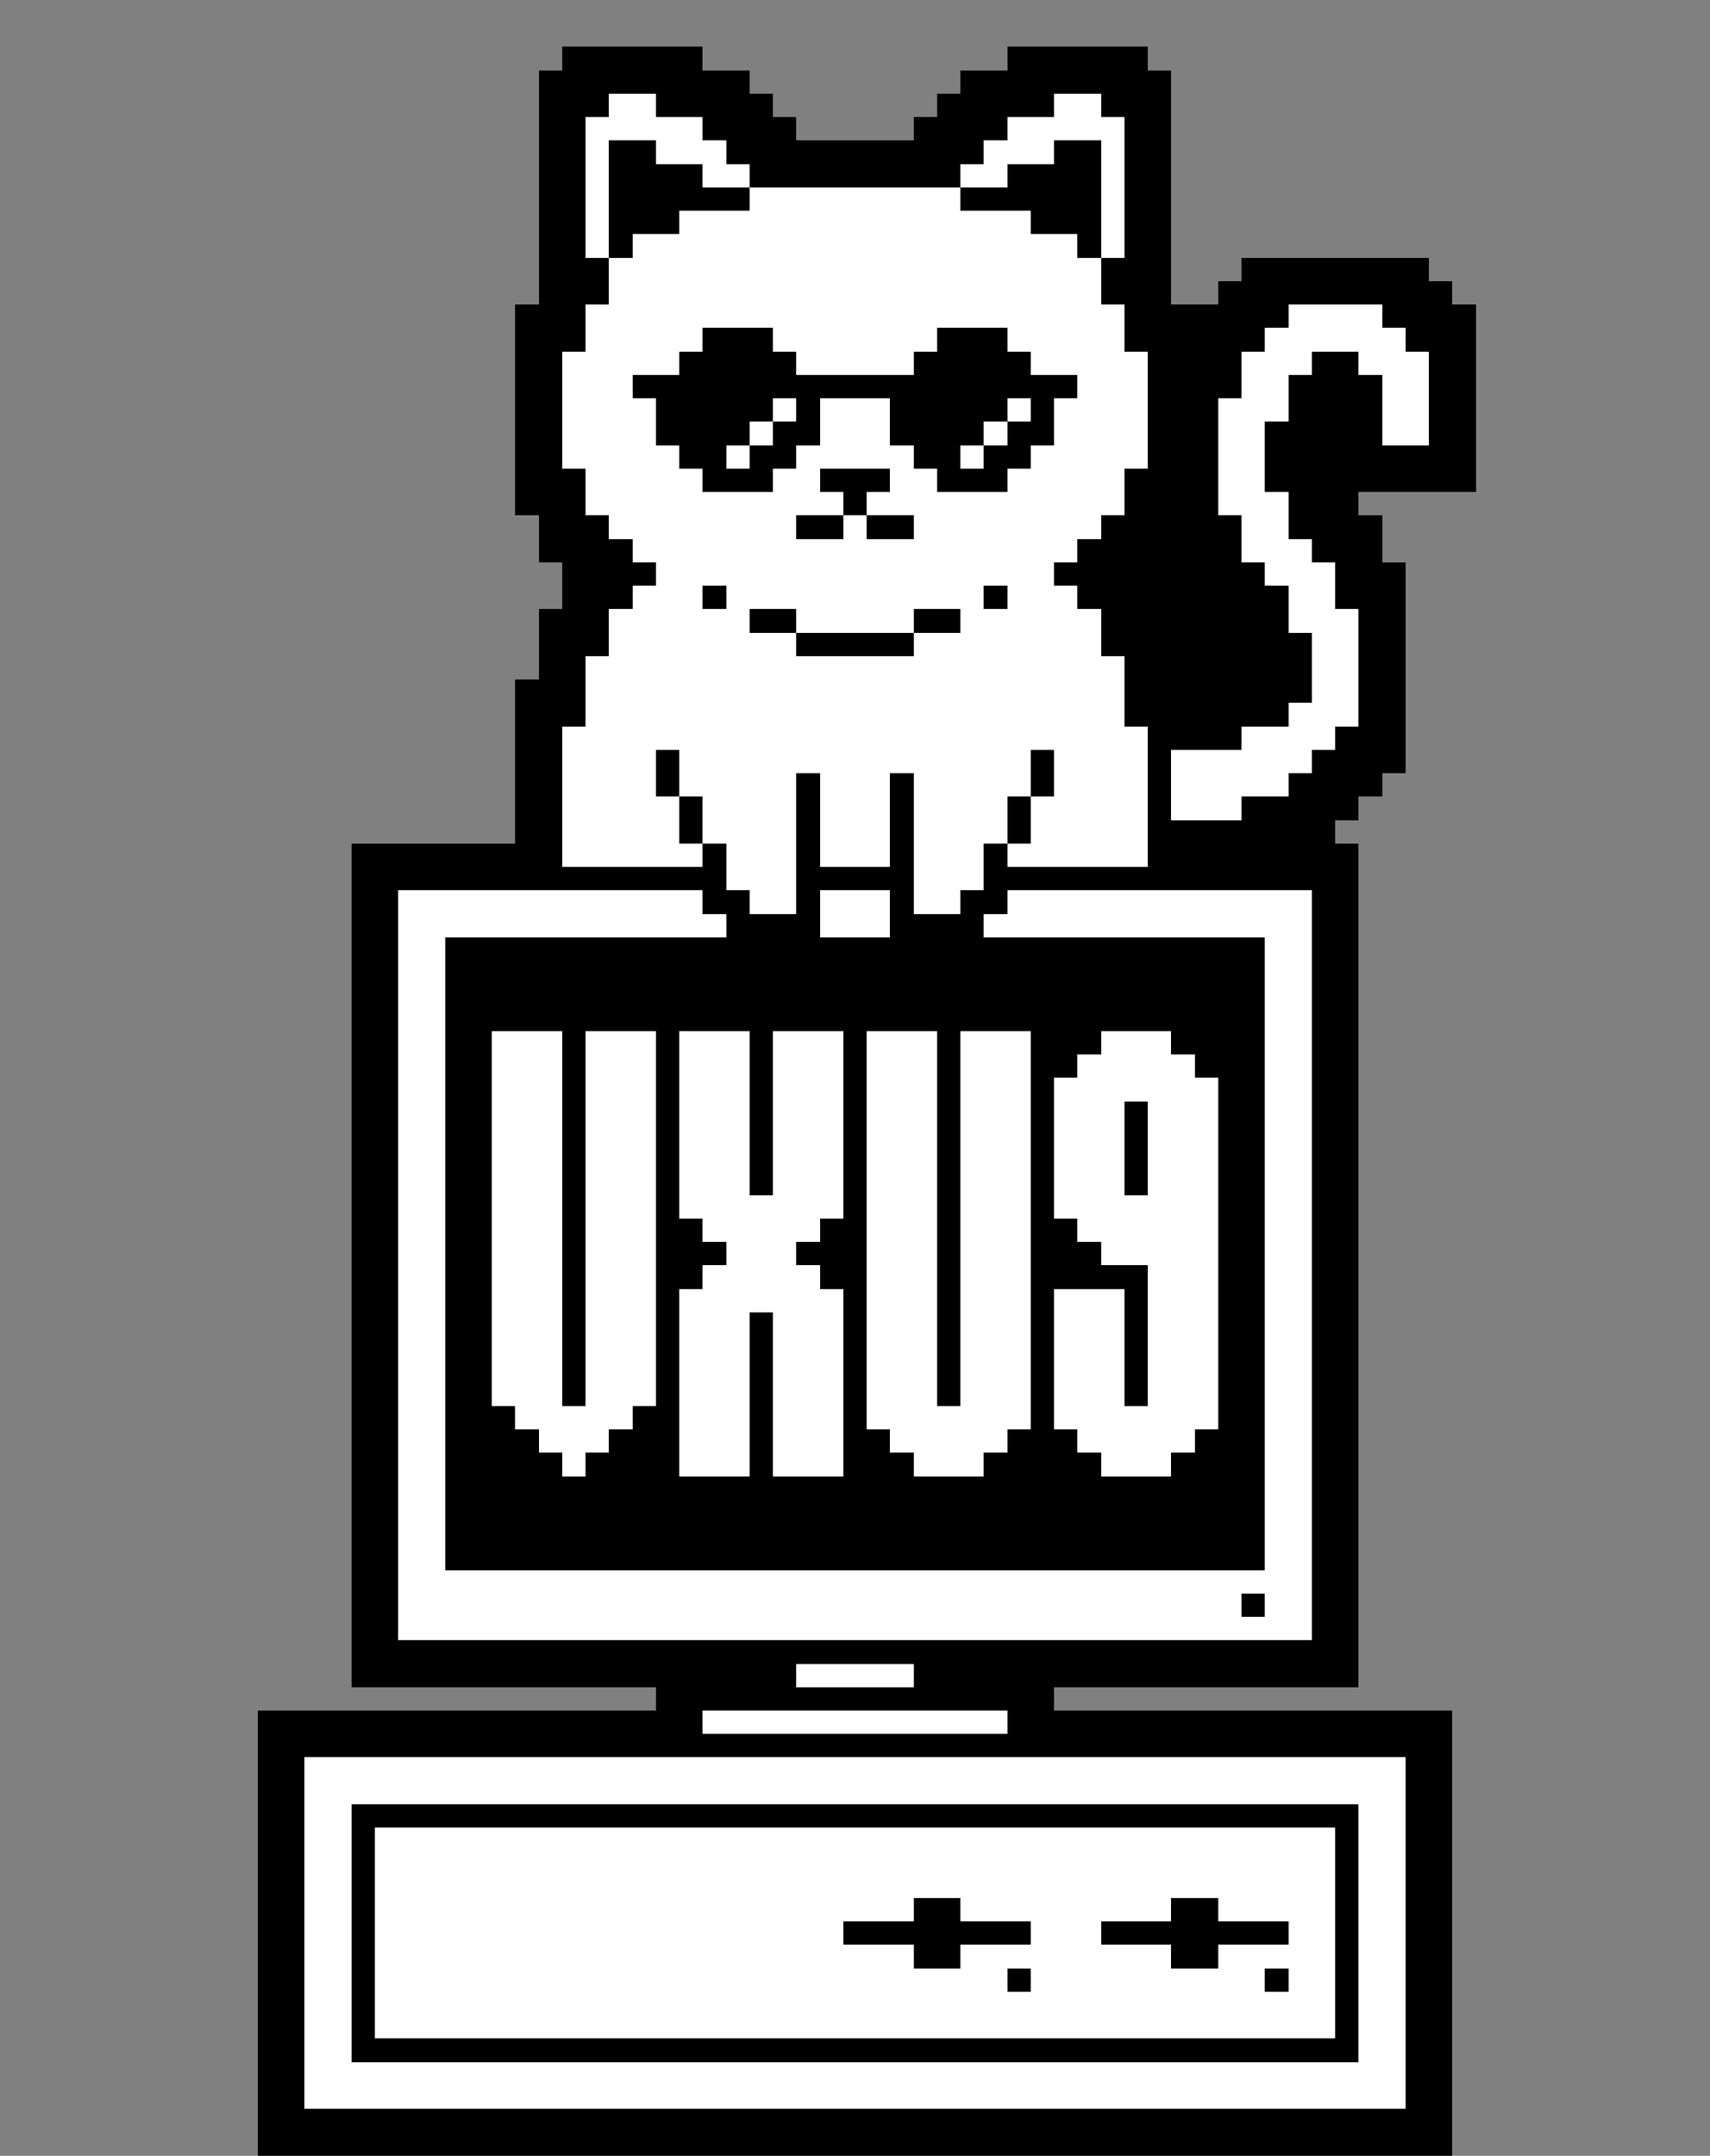 <svg xmlns="http://www.w3.org/2000/svg" viewBox="0 -0.5 73 92" shape-rendering="crispEdges">
<rect x="0" y="-0.5" width="73" height="92" fill="#808080" stroke="none"/>
<path stroke="#000000" d="M24 2h6M43 2h6M23 3h9M41 3h9M23 4h3M28 4h5M40 4h5M47 4h3M23 5h2M30 5h4M39 5h4M48 5h2M23 6h2M26 6h2M31 6h11M45 6h2M48 6h2M23 7h2M26 7h4M32 7h9M43 7h4M48 7h2M23 8h2M26 8h6M41 8h6M48 8h2M23 9h2M26 9h3M44 9h3M48 9h2M23 10h2M26 10h1M46 10h1M48 10h2M23 11h3M47 11h3M53 11h8M23 12h3M47 12h3M52 12h10M22 13h3M48 13h7M59 13h4M22 14h3M30 14h3M40 14h3M48 14h6M60 14h3M22 15h2M29 15h5M39 15h5M49 15h4M56 15h2M61 15h2M22 16h2M27 16h19M49 16h4M55 16h4M61 16h2M22 17h2M28 17h5M34 17h1M38 17h5M44 17h1M49 17h3M55 17h4M61 17h2M22 18h2M28 18h4M33 18h2M38 18h4M43 18h2M49 18h3M54 18h5M61 18h2M22 19h2M29 19h2M32 19h2M39 19h2M42 19h2M49 19h3M54 19h9M22 20h3M30 20h3M35 20h3M40 20h3M48 20h4M54 20h9M22 21h3M36 21h1M48 21h4M55 21h3M23 22h3M34 22h2M37 22h2M47 22h6M55 22h4M23 23h4M46 23h7M56 23h3M24 24h4M45 24h9M57 24h3M24 25h3M30 25h1M42 25h1M46 25h9M57 25h3M23 26h3M32 26h2M39 26h2M47 26h8M58 26h2M23 27h3M34 27h5M47 27h9M58 27h2M23 28h2M48 28h8M58 28h2M22 29h3M48 29h8M58 29h2M22 30h3M48 30h7M58 30h2M22 31h2M49 31h4M57 31h3M22 32h2M28 32h1M44 32h1M49 32h1M56 32h4M22 33h2M28 33h1M34 33h1M38 33h1M44 33h1M49 33h1M55 33h4M22 34h2M29 34h1M34 34h1M38 34h1M43 34h1M49 34h1M53 34h5M22 35h2M29 35h1M34 35h1M38 35h1M43 35h1M49 35h8M15 36h9M30 36h1M34 36h1M38 36h1M42 36h1M49 36h9M15 37h16M34 37h5M42 37h16M15 38h2M30 38h2M34 38h1M38 38h1M41 38h2M56 38h2M15 39h2M31 39h4M38 39h4M56 39h2M15 40h2M19 40h35M56 40h2M15 41h2M19 41h35M56 41h2M15 42h2M19 42h35M56 42h2M15 43h2M19 43h35M56 43h2M15 44h2M19 44h2M24 44h1M28 44h1M32 44h1M36 44h1M40 44h1M44 44h3M50 44h4M56 44h2M15 45h2M19 45h2M24 45h1M28 45h1M32 45h1M36 45h1M40 45h1M44 45h2M51 45h3M56 45h2M15 46h2M19 46h2M24 46h1M28 46h1M32 46h1M36 46h1M40 46h1M44 46h1M52 46h2M56 46h2M15 47h2M19 47h2M24 47h1M28 47h1M32 47h1M36 47h1M40 47h1M44 47h1M48 47h1M52 47h2M56 47h2M15 48h2M19 48h2M24 48h1M28 48h1M32 48h1M36 48h1M40 48h1M44 48h1M48 48h1M52 48h2M56 48h2M15 49h2M19 49h2M24 49h1M28 49h1M32 49h1M36 49h1M40 49h1M44 49h1M48 49h1M52 49h2M56 49h2M15 50h2M19 50h2M24 50h1M28 50h1M32 50h1M36 50h1M40 50h1M44 50h1M48 50h1M52 50h2M56 50h2M15 51h2M19 51h2M24 51h1M28 51h1M36 51h1M40 51h1M44 51h1M52 51h2M56 51h2M15 52h2M19 52h2M24 52h1M28 52h2M35 52h2M40 52h1M44 52h2M52 52h2M56 52h2M15 53h2M19 53h2M24 53h1M28 53h3M34 53h3M40 53h1M44 53h3M52 53h2M56 53h2M15 54h2M19 54h2M24 54h1M28 54h2M35 54h2M40 54h1M44 54h5M52 54h2M56 54h2M15 55h2M19 55h2M24 55h1M28 55h1M36 55h1M40 55h1M44 55h1M48 55h1M52 55h2M56 55h2M15 56h2M19 56h2M24 56h1M28 56h1M32 56h1M36 56h1M40 56h1M44 56h1M48 56h1M52 56h2M56 56h2M15 57h2M19 57h2M24 57h1M28 57h1M32 57h1M36 57h1M40 57h1M44 57h1M48 57h1M52 57h2M56 57h2M15 58h2M19 58h2M24 58h1M28 58h1M32 58h1M36 58h1M40 58h1M44 58h1M48 58h1M52 58h2M56 58h2M15 59h2M19 59h2M24 59h1M28 59h1M32 59h1M36 59h1M40 59h1M44 59h1M48 59h1M52 59h2M56 59h2M15 60h2M19 60h3M27 60h2M32 60h1M36 60h1M44 60h1M52 60h2M56 60h2M15 61h2M19 61h4M26 61h3M32 61h1M36 61h2M43 61h3M51 61h3M56 61h2M15 62h2M19 62h5M25 62h4M32 62h1M36 62h3M42 62h5M50 62h4M56 62h2M15 63h2M19 63h35M56 63h2M15 64h2M19 64h35M56 64h2M15 65h2M19 65h35M56 65h2M15 66h2M19 66h35M56 66h2M15 67h2M56 67h2M15 68h2M53 68h1M56 68h2M15 69h2M56 69h2M15 70h43M15 71h19M39 71h19M28 72h17M11 73h19M43 73h19M11 74h51M11 75h2M60 75h2M11 76h2M60 76h2M11 77h2M15 77h43M60 77h2M11 78h2M15 78h1M57 78h1M60 78h2M11 79h2M15 79h1M57 79h1M60 79h2M11 80h2M15 80h1M57 80h1M60 80h2M11 81h2M15 81h1M39 81h2M50 81h2M57 81h1M60 81h2M11 82h2M15 82h1M36 82h8M47 82h8M57 82h1M60 82h2M11 83h2M15 83h1M39 83h2M50 83h2M57 83h1M60 83h2M11 84h2M15 84h1M43 84h1M54 84h1M57 84h1M60 84h2M11 85h2M15 85h1M57 85h1M60 85h2M11 86h2M15 86h1M57 86h1M60 86h2M11 87h2M15 87h43M60 87h2M11 88h2M60 88h2M11 89h2M60 89h2M11 90h51M11 91h51" />
<path stroke="#ffffff" d="M26 4h2M45 4h2M25 5h5M43 5h5M25 6h1M28 6h3M42 6h3M47 6h1M25 7h1M30 7h2M41 7h2M47 7h1M25 8h1M32 8h9M47 8h1M25 9h1M29 9h15M47 9h1M25 10h1M27 10h19M47 10h1M26 11h21M26 12h21M25 13h23M55 13h4M25 14h5M33 14h7M43 14h5M54 14h6M24 15h5M34 15h5M44 15h5M53 15h3M58 15h3M24 16h3M46 16h3M53 16h2M59 16h2M24 17h4M33 17h1M35 17h3M43 17h1M45 17h4M52 17h3M59 17h2M24 18h4M32 18h1M35 18h3M42 18h1M45 18h4M52 18h2M59 18h2M24 19h5M31 19h1M34 19h5M41 19h1M44 19h5M52 19h2M25 20h5M33 20h2M38 20h2M43 20h5M52 20h2M25 21h11M37 21h11M52 21h3M26 22h8M36 22h1M39 22h8M53 22h2M27 23h19M53 23h3M28 24h17M54 24h3M27 25h3M31 25h11M43 25h3M55 25h2M26 26h6M34 26h5M41 26h6M55 26h3M26 27h8M39 27h8M56 27h2M25 28h23M56 28h2M25 29h23M56 29h2M25 30h23M55 30h3M24 31h25M53 31h4M24 32h4M29 32h15M45 32h4M50 32h6M24 33h4M29 33h5M35 33h3M39 33h5M45 33h4M50 33h5M24 34h5M30 34h4M35 34h3M39 34h4M44 34h5M50 34h3M24 35h5M30 35h4M35 35h3M39 35h4M44 35h5M24 36h6M31 36h3M35 36h3M39 36h3M43 36h6M31 37h3M39 37h3M17 38h13M32 38h2M35 38h3M39 38h2M43 38h13M17 39h14M35 39h3M42 39h14M17 40h2M54 40h2M17 41h2M54 41h2M17 42h2M54 42h2M17 43h2M54 43h2M17 44h2M21 44h3M25 44h3M29 44h3M33 44h3M37 44h3M41 44h3M47 44h3M54 44h2M17 45h2M21 45h3M25 45h3M29 45h3M33 45h3M37 45h3M41 45h3M46 45h5M54 45h2M17 46h2M21 46h3M25 46h3M29 46h3M33 46h3M37 46h3M41 46h3M45 46h7M54 46h2M17 47h2M21 47h3M25 47h3M29 47h3M33 47h3M37 47h3M41 47h3M45 47h3M49 47h3M54 47h2M17 48h2M21 48h3M25 48h3M29 48h3M33 48h3M37 48h3M41 48h3M45 48h3M49 48h3M54 48h2M17 49h2M21 49h3M25 49h3M29 49h3M33 49h3M37 49h3M41 49h3M45 49h3M49 49h3M54 49h2M17 50h2M21 50h3M25 50h3M29 50h3M33 50h3M37 50h3M41 50h3M45 50h3M49 50h3M54 50h2M17 51h2M21 51h3M25 51h3M29 51h7M37 51h3M41 51h3M45 51h7M54 51h2M17 52h2M21 52h3M25 52h3M30 52h5M37 52h3M41 52h3M46 52h6M54 52h2M17 53h2M21 53h3M25 53h3M31 53h3M37 53h3M41 53h3M47 53h5M54 53h2M17 54h2M21 54h3M25 54h3M30 54h5M37 54h3M41 54h3M49 54h3M54 54h2M17 55h2M21 55h3M25 55h3M29 55h7M37 55h3M41 55h3M45 55h3M49 55h3M54 55h2M17 56h2M21 56h3M25 56h3M29 56h3M33 56h3M37 56h3M41 56h3M45 56h3M49 56h3M54 56h2M17 57h2M21 57h3M25 57h3M29 57h3M33 57h3M37 57h3M41 57h3M45 57h3M49 57h3M54 57h2M17 58h2M21 58h3M25 58h3M29 58h3M33 58h3M37 58h3M41 58h3M45 58h3M49 58h3M54 58h2M17 59h2M21 59h3M25 59h3M29 59h3M33 59h3M37 59h3M41 59h3M45 59h3M49 59h3M54 59h2M17 60h2M22 60h5M29 60h3M33 60h3M37 60h7M45 60h7M54 60h2M17 61h2M23 61h3M29 61h3M33 61h3M38 61h5M46 61h5M54 61h2M17 62h2M24 62h1M29 62h3M33 62h3M39 62h3M47 62h3M54 62h2M17 63h2M54 63h2M17 64h2M54 64h2M17 65h2M54 65h2M17 66h2M54 66h2M17 67h39M17 68h36M54 68h2M17 69h39M34 71h5M30 73h13M13 75h47M13 76h47M13 77h2M58 77h2M13 78h2M16 78h41M58 78h2M13 79h2M16 79h41M58 79h2M13 80h2M16 80h41M58 80h2M13 81h2M16 81h23M41 81h9M52 81h5M58 81h2M13 82h2M16 82h20M44 82h3M55 82h2M58 82h2M13 83h2M16 83h23M41 83h9M52 83h5M58 83h2M13 84h2M16 84h27M44 84h10M55 84h2M58 84h2M13 85h2M16 85h41M58 85h2M13 86h2M16 86h41M58 86h2M13 87h2M58 87h2M13 88h47M13 89h47" />
</svg>